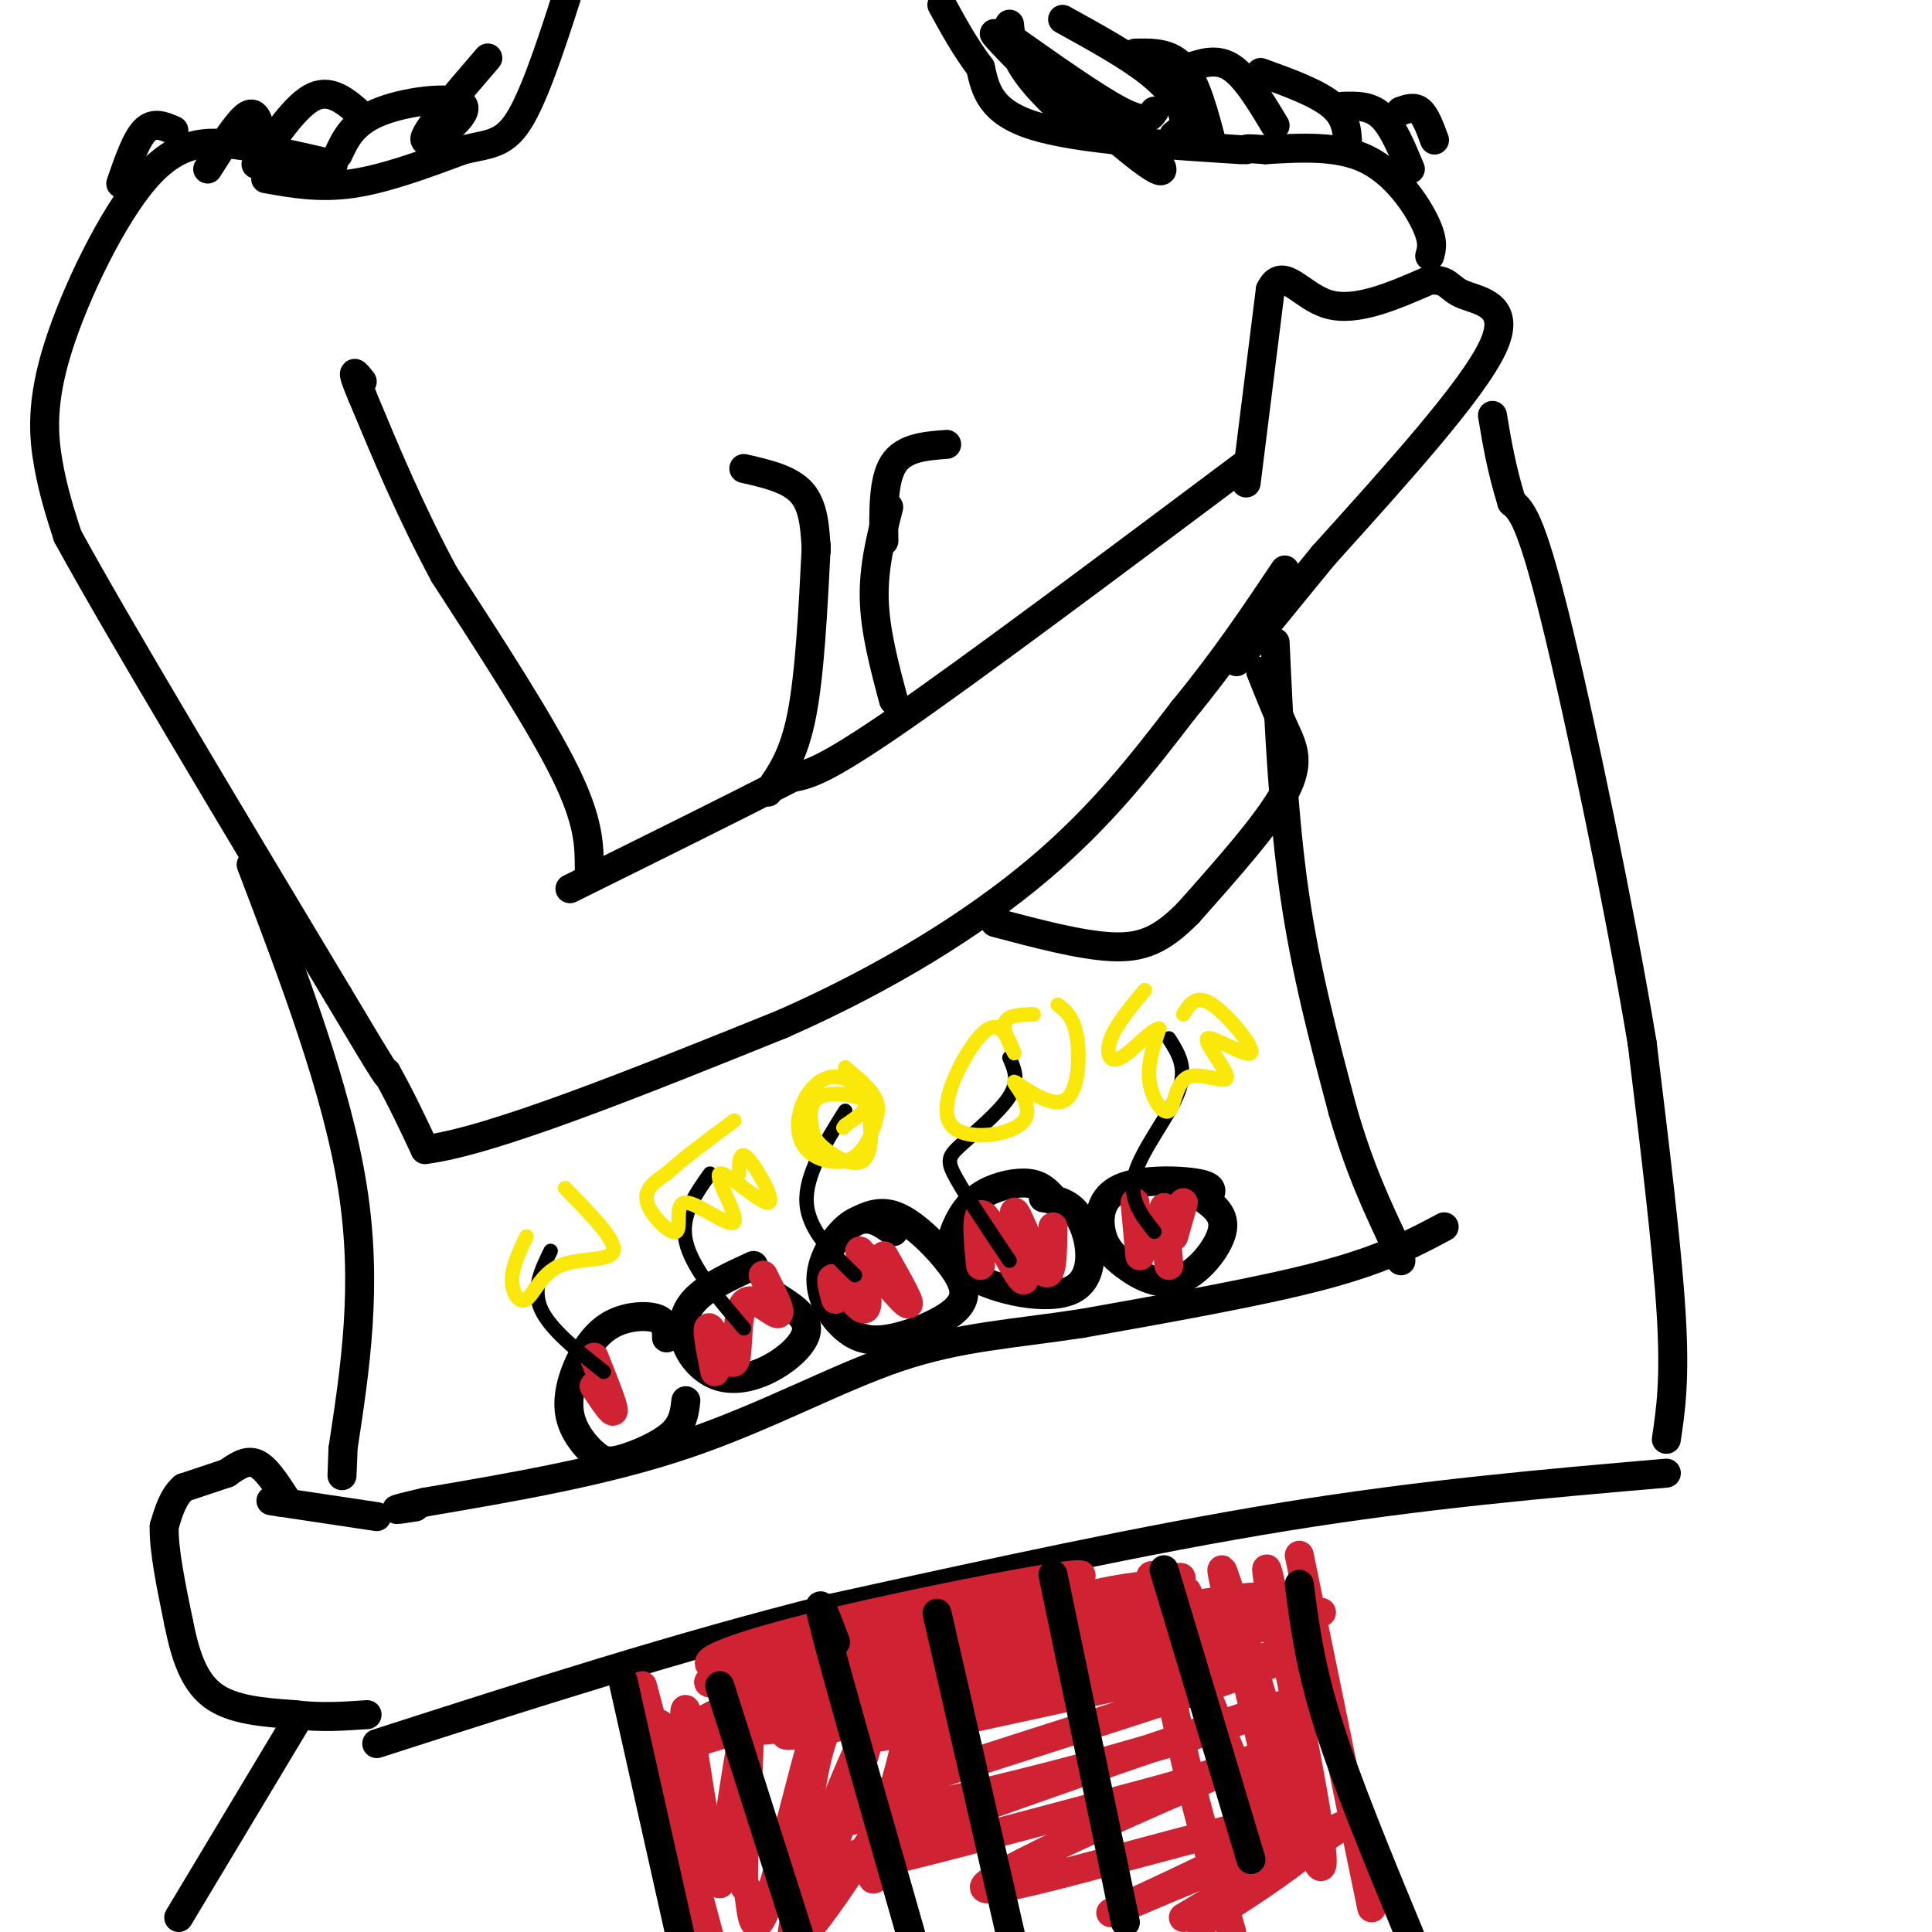 <svg viewBox='0 0 400 400' version='1.1' xmlns='http://www.w3.org/2000/svg' xmlns:xlink='http://www.w3.org/1999/xlink'><g fill='none' stroke='#000000' stroke-width='6' stroke-linecap='round' stroke-linejoin='round'><path d='M258,96c-28.167,21.083 -56.333,42.167 -72,53c-15.667,10.833 -18.833,11.417 -22,12'/><path d='M164,161c-11.333,5.833 -28.667,14.417 -46,23'/><path d='M122,180c0.000,-4.917 0.000,-9.833 -5,-20c-5.000,-10.167 -15.000,-25.583 -25,-41'/><path d='M92,119c-7.000,-13.000 -12.000,-25.000 -17,-37'/><path d='M75,82c-2.833,-6.667 -1.417,-4.833 0,-3'/><path d='M69,34c-6.825,-1.590 -13.649,-3.180 -20,-4c-6.351,-0.820 -12.228,-0.869 -19,7c-6.772,7.869 -14.439,23.657 -18,35c-3.561,11.343 -3.018,18.241 -2,24c1.018,5.759 2.509,10.380 4,15'/><path d='M14,111c10.000,18.333 33.000,56.667 56,95'/><path d='M70,206c11.000,18.500 10.500,17.250 10,16'/><path d='M80,222c3.000,5.333 5.500,10.667 8,16'/><path d='M88,238c13.667,-1.667 43.833,-13.833 74,-26'/><path d='M162,212c21.956,-9.689 39.844,-20.911 53,-32c13.156,-11.089 21.578,-22.044 30,-33'/><path d='M245,147c8.500,-10.333 14.750,-19.667 21,-29'/><path d='M258,100c0.000,0.000 5.000,-40.000 5,-40'/><path d='M263,60c2.511,-5.333 6.289,1.333 12,3c5.711,1.667 13.356,-1.667 21,-5'/><path d='M296,58c4.060,-0.238 3.708,1.667 7,3c3.292,1.333 10.226,2.095 6,11c-4.226,8.905 -19.613,25.952 -35,43'/><path d='M274,115c-8.833,10.833 -13.417,16.417 -18,22'/><path d='M261,139c1.667,4.178 3.333,8.356 5,12c1.667,3.644 3.333,6.756 0,13c-3.333,6.244 -11.667,15.622 -20,25'/><path d='M246,189c-5.600,5.667 -9.600,7.333 -16,7c-6.400,-0.333 -15.200,-2.667 -24,-5'/><path d='M185,145c-1.917,-7.167 -3.833,-14.333 -4,-21c-0.167,-6.667 1.417,-12.833 3,-19'/><path d='M169,113c-0.667,13.250 -1.333,26.500 -3,35c-1.667,8.500 -4.333,12.250 -7,16'/><path d='M264,133c0.833,17.917 1.667,35.833 4,52c2.333,16.167 6.167,30.583 10,45'/><path d='M278,230c3.500,12.167 7.250,20.083 11,28'/><path d='M289,258c1.833,4.833 0.917,2.917 0,1'/><path d='M299,254c-6.250,3.333 -12.500,6.667 -25,10c-12.500,3.333 -31.250,6.667 -50,10'/><path d='M224,274c-14.357,2.202 -25.250,2.708 -38,7c-12.750,4.292 -27.357,12.369 -44,18c-16.643,5.631 -35.321,8.815 -54,12'/><path d='M88,311c-9.333,2.167 -5.667,1.583 -2,1'/><path d='M78,314c0.000,0.000 -20.000,-3.000 -20,-3'/><path d='M58,311c-3.333,-0.500 -1.667,-0.250 0,0'/><path d='M59,310c-2.000,-3.083 -4.000,-6.167 -6,-7c-2.000,-0.833 -4.000,0.583 -6,2'/><path d='M47,305c-2.500,0.833 -5.750,1.917 -9,3'/><path d='M38,308c-2.167,1.833 -3.083,4.917 -4,8'/><path d='M34,316c-0.167,4.667 1.417,12.333 3,20'/><path d='M37,336c1.267,6.267 2.933,11.933 7,15c4.067,3.067 10.533,3.533 17,4'/><path d='M61,355c5.333,0.667 10.167,0.333 15,0'/><path d='M345,305c-25.083,2.167 -50.167,4.333 -79,9c-28.833,4.667 -61.417,11.833 -94,19'/><path d='M172,333c-31.333,7.833 -62.667,17.917 -94,28'/><path d='M345,298c0.917,-6.167 1.833,-12.333 1,-26c-0.833,-13.667 -3.417,-34.833 -6,-56'/><path d='M340,216c-4.533,-27.200 -12.867,-67.200 -18,-88c-5.133,-20.800 -7.067,-22.400 -9,-24'/><path d='M313,104c-2.167,-7.000 -3.083,-12.500 -4,-18'/><path d='M296,53c0.444,-1.556 0.889,-3.111 -1,-7c-1.889,-3.889 -6.111,-10.111 -12,-13c-5.889,-2.889 -13.444,-2.444 -21,-2'/><path d='M262,31c-4.167,-0.333 -4.083,-0.167 -4,0'/><path d='M257,31c-17.000,-1.083 -34.000,-2.167 -43,-5c-9.000,-2.833 -10.000,-7.417 -11,-12'/><path d='M203,14c-3.167,-4.167 -5.583,-8.583 -8,-13'/><path d='M55,37c5.583,1.000 11.167,2.000 18,1c6.833,-1.000 14.917,-4.000 23,-7'/><path d='M96,31c5.756,-1.311 8.644,-1.089 12,-7c3.356,-5.911 7.178,-17.956 11,-30'/><path d='M209,5c0.353,3.418 0.707,6.836 5,12c4.293,5.164 12.526,12.074 9,8c-3.526,-4.074 -18.811,-19.133 -17,-18c1.811,1.133 20.718,18.459 29,25c8.282,6.541 5.938,2.297 2,-2c-3.938,-4.297 -9.469,-8.649 -15,-13'/><path d='M208,7c9.417,6.667 18.833,13.333 24,16c5.167,2.667 6.083,1.333 7,0'/><path d='M220,4c6.778,3.733 13.556,7.467 18,11c4.444,3.533 6.556,6.867 7,9c0.444,2.133 -0.778,3.067 -2,4'/><path d='M235,11c3.667,-0.083 7.333,-0.167 10,3c2.667,3.167 4.333,9.583 6,16'/><path d='M246,14c3.000,-1.000 6.000,-2.000 9,0c3.000,2.000 6.000,7.000 9,12'/><path d='M261,15c6.000,2.167 12.000,4.333 15,7c3.000,2.667 3.000,5.833 3,9'/><path d='M278,22c2.833,-0.083 5.667,-0.167 8,2c2.333,2.167 4.167,6.583 6,11'/><path d='M290,23c1.417,-0.500 2.833,-1.000 4,0c1.167,1.000 2.083,3.500 3,6'/><path d='M101,12c-6.851,7.952 -13.702,15.905 -13,17c0.702,1.095 8.958,-4.667 8,-7c-0.958,-2.333 -11.131,-1.238 -17,1c-5.869,2.238 -7.435,5.619 -9,9'/><path d='M75,24c-3.167,-2.833 -6.333,-5.667 -10,-4c-3.667,1.667 -7.833,7.833 -12,14'/><path d='M54,27c-0.583,-2.167 -1.167,-4.333 -3,-3c-1.833,1.333 -4.917,6.167 -8,11'/><path d='M36,27c-2.083,-0.917 -4.167,-1.833 -6,0c-1.833,1.833 -3.417,6.417 -5,11'/><path d='M250,248c0.823,-1.154 1.646,-2.307 -2,-3c-3.646,-0.693 -11.761,-0.925 -16,1c-4.239,1.925 -4.603,6.008 -4,9c0.603,2.992 2.172,4.895 5,7c2.828,2.105 6.915,4.413 11,3c4.085,-1.413 8.167,-6.547 9,-10c0.833,-3.453 -1.584,-5.227 -4,-7'/><path d='M218,248c-1.257,-1.349 -2.514,-2.699 -5,-3c-2.486,-0.301 -6.202,0.446 -9,2c-2.798,1.554 -4.678,3.917 -6,7c-1.322,3.083 -2.086,6.888 3,10c5.086,3.112 16.023,5.530 21,3c4.977,-2.530 3.993,-10.009 2,-14c-1.993,-3.991 -4.997,-4.496 -8,-5'/><path d='M185,255c-2.491,-1.783 -4.981,-3.566 -8,-2c-3.019,1.566 -6.566,6.480 -7,11c-0.434,4.520 2.246,8.645 5,11c2.754,2.355 5.583,2.940 10,2c4.417,-0.940 10.421,-3.407 13,-6c2.579,-2.593 1.733,-5.314 -1,-9c-2.733,-3.686 -7.352,-8.339 -11,-10c-3.648,-1.661 -6.324,-0.331 -9,1'/><path d='M156,262c-4.704,2.154 -9.409,4.308 -12,7c-2.591,2.692 -3.070,5.923 -2,9c1.070,3.077 3.689,6.000 7,7c3.311,1.000 7.315,0.077 11,-2c3.685,-2.077 7.053,-5.308 7,-8c-0.053,-2.692 -3.526,-4.846 -7,-7'/><path d='M138,277c-0.013,-1.634 -0.027,-3.268 -2,-4c-1.973,-0.732 -5.906,-0.560 -9,1c-3.094,1.560 -5.348,4.510 -7,8c-1.652,3.490 -2.702,7.521 -2,11c0.702,3.479 3.157,6.407 5,8c1.843,1.593 3.073,1.852 6,1c2.927,-0.852 7.551,-2.815 10,-5c2.449,-2.185 2.725,-4.593 3,-7'/></g>
<g fill='none' stroke='#cf2233' stroke-width='6' stroke-linecap='round' stroke-linejoin='round'><path d='M245,249c0.000,0.000 -2.000,7.000 -2,7'/><path d='M241,250c0.000,0.000 1.000,12.000 1,12'/><path d='M235,249c0.000,0.000 1.000,11.000 1,11'/><path d='M218,254c-0.043,5.707 -0.086,11.413 -2,9c-1.914,-2.413 -5.699,-12.946 -6,-12c-0.301,0.946 2.880,13.370 2,14c-0.880,0.630 -5.823,-10.534 -8,-13c-2.177,-2.466 -1.589,3.767 -1,10'/><path d='M183,260c2.833,5.000 5.667,10.000 5,10c-0.667,0.000 -4.833,-5.000 -9,-10'/><path d='M178,259c1.089,5.822 2.178,11.644 1,12c-1.178,0.356 -4.622,-4.756 -6,-6c-1.378,-1.244 -0.689,1.378 0,4'/><path d='M158,264c2.041,4.041 4.083,8.083 3,8c-1.083,-0.083 -5.290,-4.290 -7,-2c-1.710,2.290 -0.922,11.078 -2,12c-1.078,0.922 -4.022,-6.022 -5,-7c-0.978,-0.978 0.011,4.011 1,9'/><path d='M123,281c2.000,5.000 4.000,10.000 4,11c0.000,1.000 -2.000,-2.000 -4,-5'/><path d='M269,322c0.000,0.000 15.000,73.000 15,73'/><path d='M133,349c0.000,0.000 16.000,60.000 16,60'/><path d='M265,342c-2.199,-12.789 -4.397,-25.578 -1,-10c3.397,15.578 12.391,59.522 9,54c-3.391,-5.522 -19.167,-60.511 -20,-61c-0.833,-0.489 13.276,53.522 12,58c-1.276,4.478 -17.936,-40.578 -24,-53c-6.064,-12.422 -1.532,7.789 3,28'/><path d='M244,358c2.333,11.667 6.667,26.833 11,42'/><path d='M242,331c2.632,-0.471 5.265,-0.942 3,-2c-2.265,-1.058 -9.427,-2.703 -40,7c-30.573,9.703 -84.556,30.756 -69,27c15.556,-3.756 100.650,-32.319 108,-36c7.350,-3.681 -63.043,17.520 -78,23c-14.957,5.480 25.521,-4.760 66,-15'/><path d='M232,335c20.519,-3.963 38.816,-6.370 21,-2c-17.816,4.370 -71.747,15.517 -87,18c-15.253,2.483 8.171,-3.697 35,-8c26.829,-4.303 57.062,-6.728 61,-7c3.938,-0.272 -18.419,1.607 -47,8c-28.581,6.393 -63.387,17.298 -49,15c14.387,-2.298 77.968,-17.799 99,-23c21.032,-5.201 -0.484,-0.100 -22,5'/><path d='M243,341c-24.575,6.645 -75.011,20.756 -63,19c12.011,-1.756 86.471,-19.379 86,-17c-0.471,2.379 -75.872,24.762 -94,32c-18.128,7.238 21.017,-0.668 52,-9c30.983,-8.332 53.803,-17.089 35,-11c-18.803,6.089 -79.229,27.026 -89,32c-9.771,4.974 31.115,-6.013 72,-17'/><path d='M242,370c19.816,-5.963 33.357,-12.372 18,-6c-15.357,6.372 -59.612,25.524 -56,27c3.612,1.476 55.089,-14.723 61,-14c5.911,0.723 -33.746,18.369 -35,19c-1.254,0.631 35.893,-15.753 42,-16c6.107,-0.247 -18.827,15.644 -23,18c-4.173,2.356 12.413,-8.822 29,-20'/><path d='M278,378c-0.667,-0.167 -16.833,9.417 -33,19'/><path d='M203,338c13.243,-1.821 26.485,-3.642 8,0c-18.485,3.642 -68.699,12.747 -64,10c4.699,-2.747 64.311,-17.344 75,-21c10.689,-3.656 -27.545,3.631 -50,9c-22.455,5.369 -29.130,8.820 -23,9c6.130,0.180 25.065,-2.910 44,-6'/><path d='M193,339c10.843,-1.925 15.951,-3.736 3,0c-12.951,3.736 -43.960,13.019 -50,17c-6.040,3.981 12.888,2.660 21,1c8.112,-1.660 5.407,-3.659 3,4c-2.407,7.659 -4.516,24.977 -2,24c2.516,-0.977 9.657,-20.248 13,-27c3.343,-6.752 2.887,-0.983 4,0c1.113,0.983 3.793,-2.819 2,5c-1.793,7.819 -8.060,27.259 -6,26c2.060,-1.259 12.446,-23.217 15,-30c2.554,-6.783 -2.723,1.608 -8,10'/><path d='M188,369c-7.875,12.164 -23.563,37.573 -24,32c-0.437,-5.573 14.378,-42.127 16,-43c1.622,-0.873 -9.950,33.935 -13,35c-3.050,1.065 2.420,-31.613 2,-34c-0.420,-2.387 -6.731,25.518 -10,35c-3.269,9.482 -3.495,0.542 -4,-2c-0.505,-2.542 -1.290,1.316 -1,-7c0.290,-8.316 1.654,-28.804 1,-30c-0.654,-1.196 -3.327,16.902 -6,35'/><path d='M149,390c-2.593,-4.799 -6.077,-34.297 -7,-36c-0.923,-1.703 0.713,24.388 0,27c-0.713,2.612 -3.775,-18.254 -5,-23c-1.225,-4.746 -0.612,6.627 0,18'/></g>
<g fill='none' stroke='#000000' stroke-width='3' stroke-linecap='round' stroke-linejoin='round'><path d='M239,255c-2.733,-3.422 -5.467,-6.844 -4,-12c1.467,-5.156 7.133,-12.044 9,-17c1.867,-4.956 -0.067,-7.978 -2,-11'/><path d='M209,261c-4.464,-6.643 -8.929,-13.286 -11,-17c-2.071,-3.714 -1.750,-4.500 1,-7c2.750,-2.500 7.929,-6.714 10,-10c2.071,-3.286 1.036,-5.643 0,-8'/><path d='M177,264c-4.833,-4.667 -9.667,-9.333 -10,-15c-0.333,-5.667 3.833,-12.333 8,-19'/><path d='M154,275c-5.417,-6.333 -10.833,-12.667 -12,-18c-1.167,-5.333 1.917,-9.667 5,-14'/><path d='M125,284c-5.583,-4.417 -11.167,-8.833 -13,-13c-1.833,-4.167 0.083,-8.083 2,-12'/></g>
<g fill='none' stroke='#fae80b' stroke-width='3' stroke-linecap='round' stroke-linejoin='round'><path d='M245,210c1.309,-2.139 2.617,-4.277 6,-2c3.383,2.277 8.840,8.970 8,10c-0.840,1.030 -7.979,-3.602 -9,-3c-1.021,0.602 4.074,6.437 4,8c-0.074,1.563 -5.319,-1.148 -8,0c-2.681,1.148 -2.799,6.155 -4,7c-1.201,0.845 -3.486,-2.473 -4,-6c-0.514,-3.527 0.743,-7.264 2,-11'/><path d='M240,213c-1.298,-0.226 -5.542,4.708 -8,6c-2.458,1.292 -3.131,-1.060 -2,-4c1.131,-2.940 4.065,-6.470 7,-10'/><path d='M219,208c1.676,1.311 3.353,2.621 4,7c0.647,4.379 0.265,11.826 -3,13c-3.265,1.174 -9.412,-3.924 -10,-4c-0.588,-0.076 4.384,4.869 2,8c-2.384,3.131 -12.124,4.447 -15,1c-2.876,-3.447 1.110,-11.659 4,-16c2.890,-4.341 4.683,-4.812 6,-4c1.317,0.812 2.159,2.906 3,5'/><path d='M210,218c-0.244,-0.467 -2.356,-4.133 -2,-6c0.356,-1.867 3.178,-1.933 6,-2'/><path d='M175,221c2.453,2.069 4.905,4.138 6,6c1.095,1.862 0.831,3.515 0,6c-0.831,2.485 -2.230,5.800 -5,7c-2.770,1.200 -6.910,0.283 -9,-2c-2.090,-2.283 -2.128,-5.934 -1,-9c1.128,-3.066 3.423,-5.549 6,-6c2.577,-0.451 5.434,1.128 7,5c1.566,3.872 1.839,10.036 0,12c-1.839,1.964 -5.791,-0.272 -8,-2c-2.209,-1.728 -2.675,-2.948 -3,-5c-0.325,-2.052 -0.511,-4.937 2,-6c2.511,-1.063 7.717,-0.304 9,1c1.283,1.304 -1.359,3.152 -4,5'/><path d='M175,233c-0.667,0.833 -0.333,0.417 0,0'/><path d='M153,243c0.043,-2.564 0.086,-5.127 2,-3c1.914,2.127 5.700,8.945 4,9c-1.700,0.055 -8.887,-6.651 -10,-6c-1.113,0.651 3.848,8.661 3,10c-0.848,1.339 -7.506,-3.992 -10,-4c-2.494,-0.008 -0.825,5.305 -2,6c-1.175,0.695 -5.193,-3.230 -6,-6c-0.807,-2.770 1.596,-4.385 4,-6'/><path d='M138,243c3.000,-2.833 8.500,-6.917 14,-11'/><path d='M117,246c5.289,5.384 10.577,10.769 10,13c-0.577,2.231 -7.021,1.309 -11,3c-3.979,1.691 -5.494,5.994 -7,7c-1.506,1.006 -3.002,-1.284 -3,-4c0.002,-2.716 1.501,-5.858 3,-9'/></g>
<g fill='none' stroke='#000000' stroke-width='6' stroke-linecap='round' stroke-linejoin='round'><path d='M269,328c1.083,8.417 2.167,16.833 6,29c3.833,12.167 10.417,28.083 17,44'/><path d='M129,348c0.000,0.000 13.000,58.000 13,58'/><path d='M52,179c8.917,23.417 17.833,46.833 21,67c3.167,20.167 0.583,37.083 -2,54'/><path d='M71,300c-0.333,9.167 -0.167,5.083 0,1'/><path d='M169,114c-0.250,-4.583 -0.500,-9.167 -3,-12c-2.500,-2.833 -7.250,-3.917 -12,-5'/><path d='M183,112c-0.083,-6.333 -0.167,-12.667 2,-16c2.167,-3.333 6.583,-3.667 11,-4'/><path d='M241,325c0.000,0.000 18.000,60.000 18,60'/><path d='M218,326c0.000,0.000 15.000,72.000 15,72'/><path d='M194,334c0.000,0.000 16.000,70.000 16,70'/><path d='M173,340c-2.333,-6.167 -4.667,-12.333 -2,-2c2.667,10.333 10.333,37.167 18,64'/><path d='M149,349c0.000,0.000 21.000,66.000 21,66'/><path d='M61,357c0.000,0.000 -24.000,40.000 -24,40'/></g>
</svg>